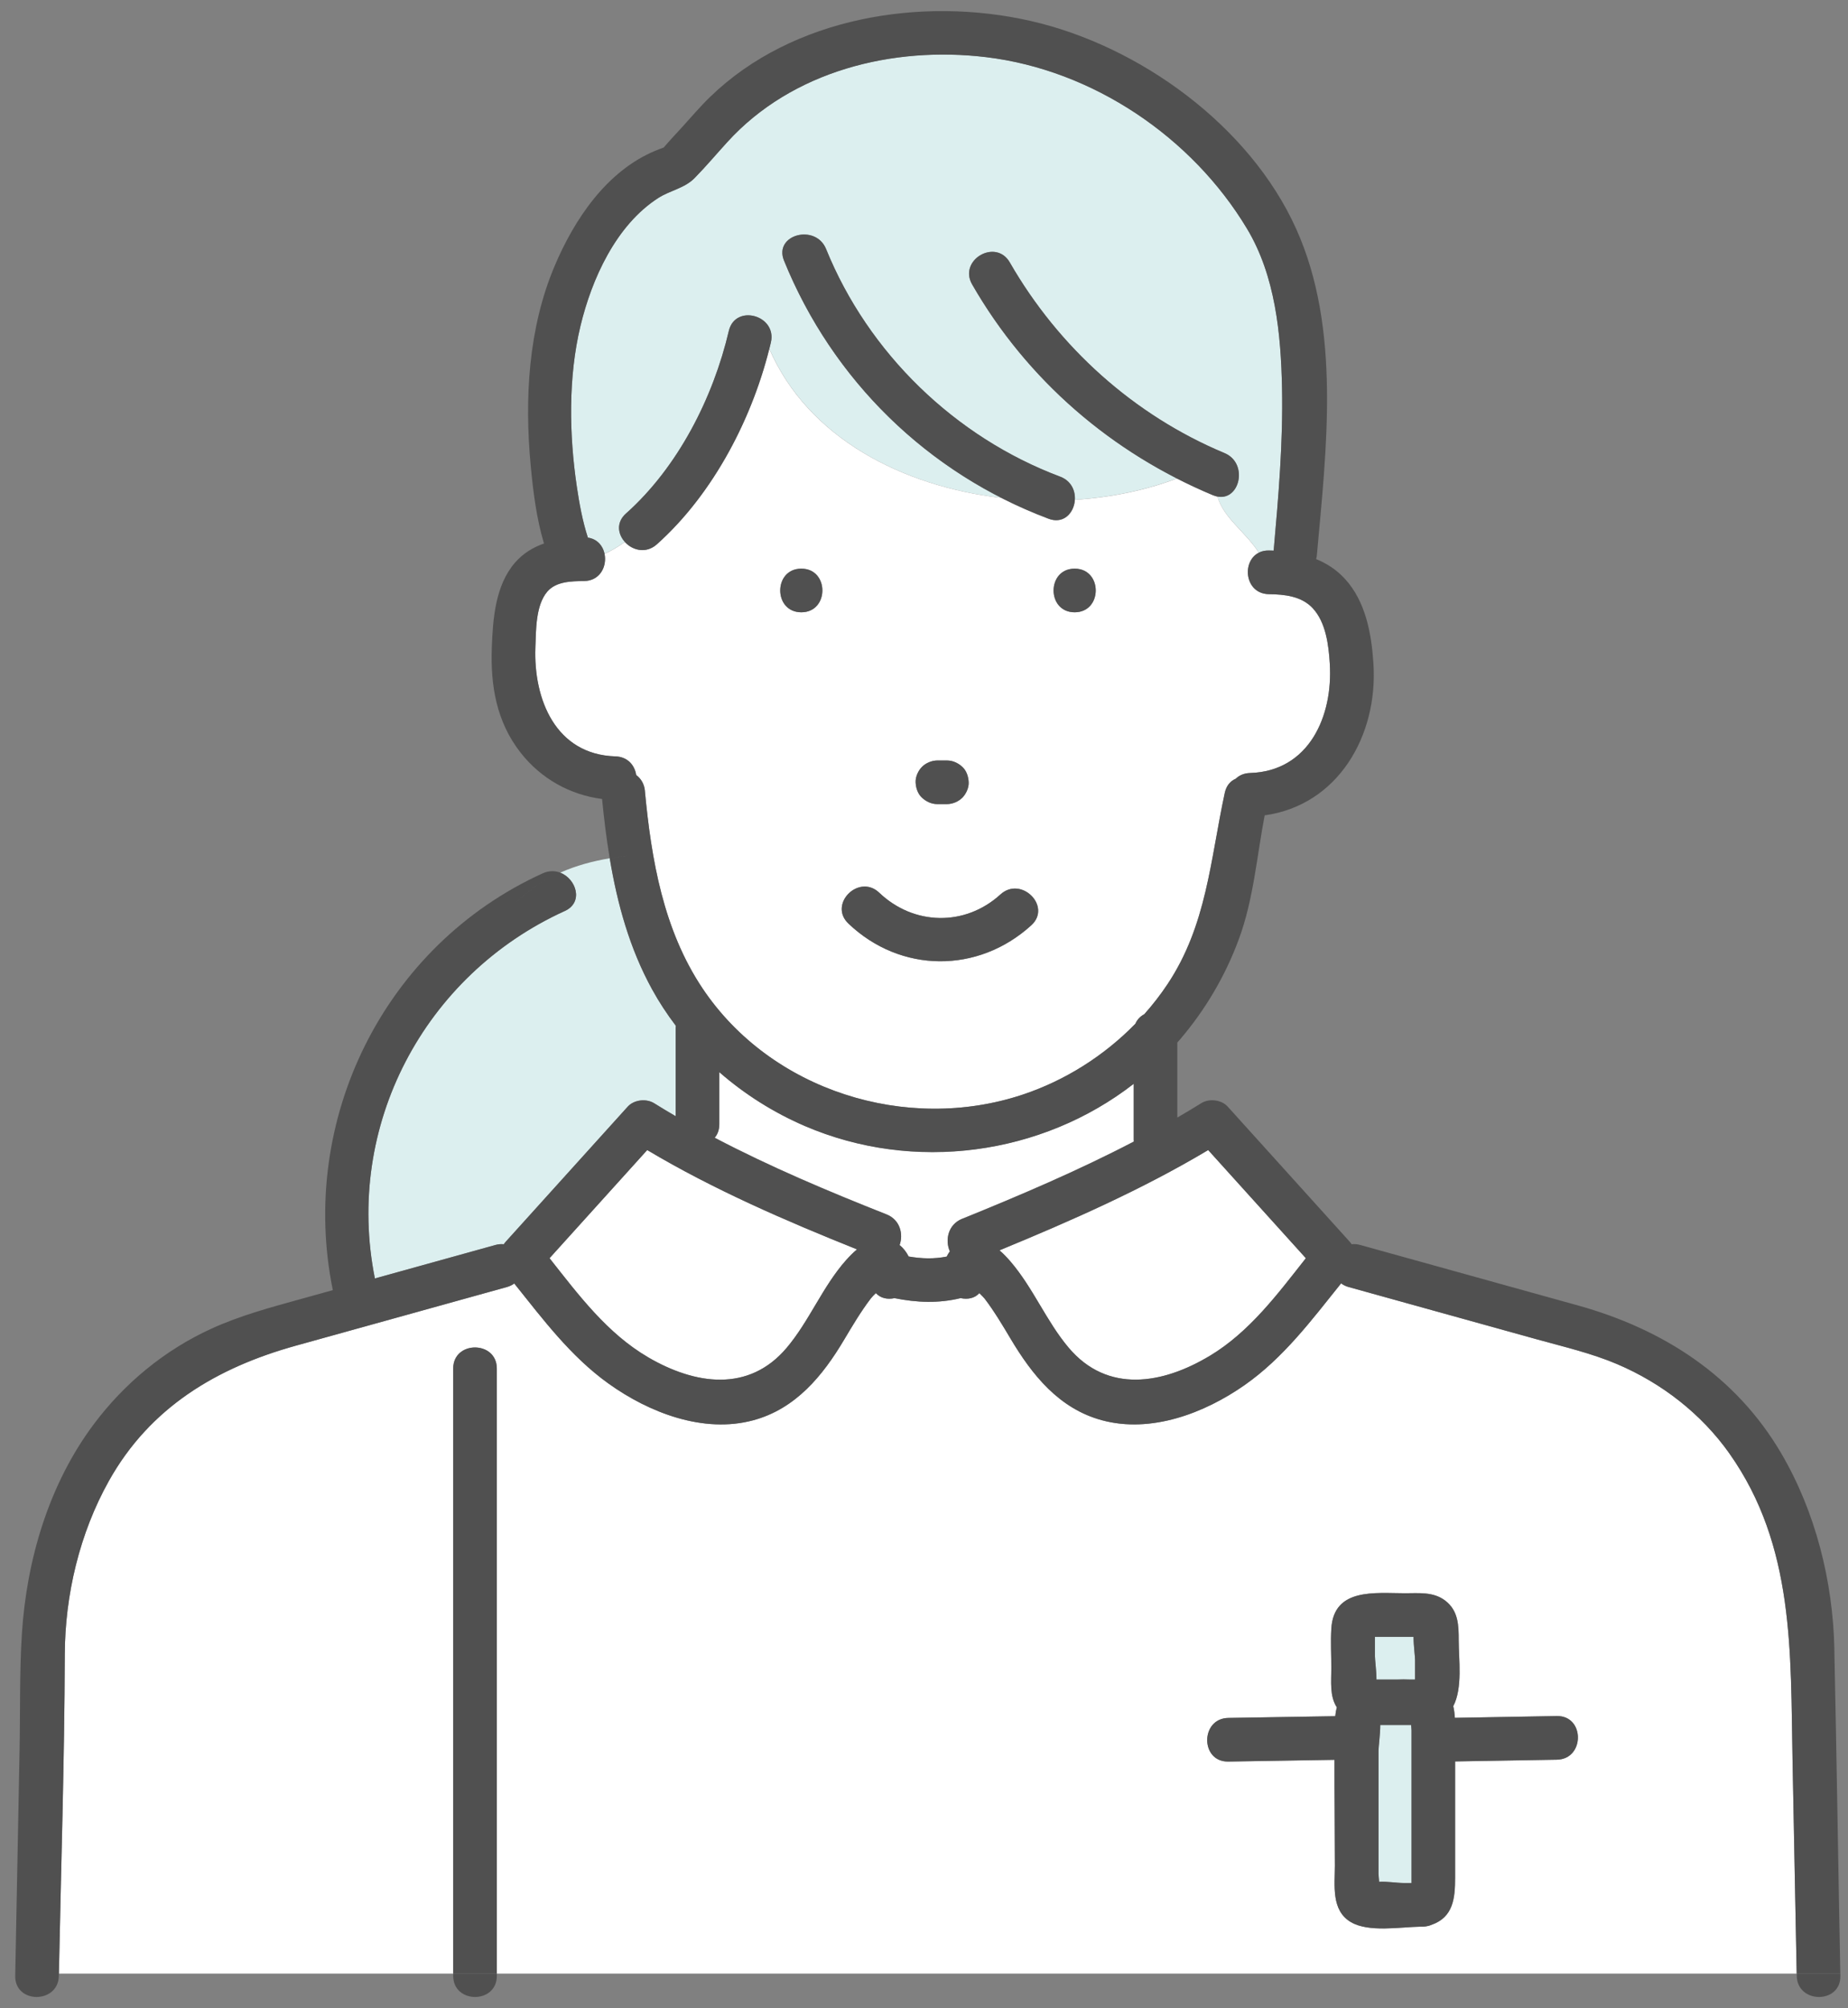 <svg width="81" height="88" viewBox="0 0 81 88" fill="none" xmlns="http://www.w3.org/2000/svg">
<rect x="0" y="0" width="81" height="88" fill="#808080" stroke="none"/>
<path d="M39.431 54.563C39.597 54.695 39.729 54.869 39.828 55.064C40.387 55.16 40.932 55.179 41.494 55.068C41.536 54.986 41.582 54.91 41.633 54.837C41.419 54.359 41.542 53.667 42.172 53.41C44.702 52.384 47.257 51.298 49.696 50.024C49.694 49.996 49.692 49.965 49.692 49.934V47.491C45.656 50.627 40.052 51.395 35.276 49.34C33.917 48.755 32.647 47.956 31.529 46.98V49.263C31.529 49.512 31.45 49.709 31.326 49.856C33.76 51.135 36.32 52.212 38.857 53.215C39.458 53.453 39.601 54.085 39.431 54.558V54.563Z" fill="white"/>
<path d="M60.264 71.778V72.595C60.264 72.75 60.331 73.241 60.331 73.604H61.21C61.415 73.597 61.621 73.595 61.822 73.604H62.021C62.021 73.589 62.023 73.574 62.023 73.56V72.744C62.023 72.589 61.956 72.098 61.956 71.734H60.319C60.3 71.734 60.283 71.734 60.264 71.734C60.264 71.75 60.264 71.763 60.264 71.778Z" fill="#DCEFEF"/>
<path d="M61.868 82.521V75.827C61.868 75.777 61.858 75.691 61.849 75.596H60.506C60.506 75.596 60.499 75.596 60.497 75.596C60.497 76.001 60.42 76.536 60.42 76.72V82.108C60.42 82.19 60.438 82.328 60.447 82.467C60.793 82.446 61.233 82.519 61.518 82.519H61.866L61.868 82.521Z" fill="#DCEFEF"/>
<path d="M43.809 54.794C43.985 54.945 44.145 55.115 44.289 55.282C45.287 56.444 45.861 57.901 46.841 59.062C48.545 61.081 50.967 60.656 53.029 59.415C54.765 58.371 55.994 56.716 57.237 55.138C55.81 53.559 54.382 51.978 52.956 50.398C50.063 52.127 46.929 53.509 43.809 54.792V54.794Z" fill="white"/>
<path d="M28.414 59.484C30.461 60.677 32.815 61.041 34.484 59.062C35.482 57.878 36.05 56.389 37.088 55.218C37.23 55.058 37.39 54.895 37.564 54.75C34.427 53.494 31.27 52.127 28.368 50.397C26.941 51.976 25.513 53.557 24.087 55.136C25.36 56.748 26.618 58.436 28.414 59.482V59.484Z" fill="white"/>
<path d="M27.441 22.501C29.712 20.475 31.257 17.44 31.945 14.502C32.226 13.303 34.069 13.813 33.788 15.01C33.767 15.1 33.742 15.192 33.72 15.282C35.417 19.198 39.561 21.31 43.889 21.819C39.582 19.626 36.203 15.955 34.364 11.421C33.901 10.28 35.75 9.789 36.207 10.913C38.058 15.473 41.863 19.159 46.467 20.888C46.945 21.067 47.136 21.496 47.111 21.901C48.692 21.798 50.22 21.484 51.583 20.966C47.842 19.056 44.721 16.14 42.608 12.463C41.995 11.393 43.647 10.431 44.258 11.498C46.394 15.217 49.702 18.198 53.669 19.853C54.721 20.291 54.35 21.945 53.365 21.759C53.61 22.683 54.641 23.352 55.174 24.218C55.298 24.155 55.446 24.119 55.618 24.123C55.687 24.123 55.755 24.127 55.826 24.128C56.038 21.759 56.241 19.385 56.193 17.004C56.145 14.637 55.903 12.092 54.658 10.02C52.245 6.001 47.893 3.064 43.226 2.502C39.129 2.009 34.716 3.104 31.88 6.223C31.402 6.748 30.942 7.297 30.444 7.802C30.001 8.253 29.378 8.337 28.848 8.678C26.997 9.869 25.934 12.226 25.441 14.289C24.903 16.528 24.947 19.05 25.282 21.32C25.393 22.064 25.532 22.832 25.768 23.559C26.183 23.618 26.423 23.92 26.496 24.266C26.804 24.134 27.098 23.954 27.389 23.748C27.079 23.41 26.995 22.891 27.439 22.498L27.441 22.501Z" fill="#DCEFEF"/>
<path d="M58.288 29.093C58.237 28.281 58.12 27.273 57.535 26.65C57.04 26.122 56.304 26.05 55.619 26.04C54.56 26.025 54.413 24.608 55.176 24.224C54.64 23.358 53.612 22.688 53.367 21.765C53.302 21.753 53.233 21.732 53.162 21.702C52.625 21.478 52.099 21.233 51.583 20.97C50.22 21.488 48.692 21.801 47.111 21.904C47.077 22.466 46.629 22.987 45.958 22.734C45.247 22.466 44.556 22.161 43.887 21.82C39.559 21.312 35.413 19.199 33.717 15.283C32.928 18.434 31.216 21.688 28.788 23.855C28.314 24.279 27.72 24.119 27.387 23.753C27.098 23.958 26.802 24.14 26.494 24.271C26.607 24.809 26.31 25.455 25.597 25.465C25.05 25.472 24.372 25.476 23.985 25.931C23.473 26.533 23.494 27.635 23.465 28.369C23.379 30.644 24.351 33.07 26.974 33.149C27.517 33.166 27.819 33.547 27.884 33.965C28.087 34.118 28.238 34.352 28.266 34.663C28.549 37.676 29.077 40.749 30.79 43.311C33.798 47.808 39.734 49.659 44.811 47.976C46.677 47.359 48.392 46.275 49.765 44.865C49.845 44.676 49.986 44.537 50.155 44.449C50.522 44.036 50.862 43.598 51.17 43.137C52.897 40.541 53.046 37.699 53.684 34.745C53.753 34.424 53.937 34.225 54.162 34.13C54.313 33.983 54.524 33.887 54.789 33.877C57.388 33.799 58.428 31.373 58.286 29.093H58.288ZM40.413 33.608C40.587 33.434 40.843 33.329 41.09 33.329H41.503C41.761 33.329 41.992 33.438 42.18 33.608C42.367 33.78 42.449 34.036 42.459 34.285C42.471 34.524 42.344 34.795 42.18 34.961C42.006 35.135 41.75 35.241 41.503 35.241H41.09C40.832 35.241 40.601 35.132 40.413 34.961C40.226 34.789 40.144 34.533 40.134 34.285C40.123 34.046 40.249 33.774 40.413 33.608ZM35.123 26.834C33.889 26.834 33.893 24.922 35.123 24.922C36.352 24.922 36.352 26.834 35.123 26.834ZM45.203 40.552C42.87 42.674 39.476 42.657 37.188 40.476C36.295 39.625 37.648 38.275 38.539 39.124C40.052 40.565 42.3 40.611 43.851 39.2C44.759 38.372 46.115 39.722 45.203 40.552ZM47.103 26.834C45.87 26.834 45.874 24.922 47.103 24.922C48.333 24.922 48.333 26.834 47.103 26.834Z" fill="white"/>
<path d="M24.754 39.923C18.578 42.732 15.095 49.362 16.433 56.026C18.194 55.536 19.953 55.049 21.714 54.559C21.846 54.523 21.968 54.513 22.083 54.527C22.108 54.492 22.131 54.456 22.161 54.423C23.945 52.448 25.731 50.471 27.515 48.496C27.792 48.19 28.329 48.133 28.674 48.347C28.985 48.54 29.299 48.73 29.616 48.915V45.062C29.616 45.024 29.618 44.986 29.622 44.95C29.239 44.447 28.89 43.917 28.586 43.361C27.599 41.567 27.06 39.611 26.727 37.613C25.978 37.738 25.244 37.936 24.557 38.242C25.255 38.51 25.599 39.541 24.756 39.925L24.754 39.923Z" fill="#DCEFEF"/>
<path d="M75.802 63.695C74.575 61.959 72.835 60.611 70.881 59.781C69.753 59.301 68.537 59.022 67.359 58.693C64.61 57.931 61.862 57.166 59.115 56.403C58.985 56.367 58.876 56.311 58.784 56.242C57.493 57.85 56.256 59.51 54.547 60.705C52.788 61.934 50.455 62.823 48.304 62.242C46.417 61.733 45.239 60.255 44.285 58.649C43.934 58.059 43.576 57.46 43.159 56.911C43.127 56.869 43.033 56.776 42.928 56.67C42.725 56.898 42.41 56.957 42.108 56.888C41.138 57.126 40.176 57.085 39.207 56.89C38.907 56.957 38.593 56.894 38.393 56.669C38.306 56.751 38.224 56.833 38.163 56.913C37.733 57.479 37.366 58.099 37.002 58.709C36.062 60.294 34.874 61.741 33.018 62.242C30.827 62.833 28.445 61.904 26.668 60.63C25.012 59.443 23.804 57.82 22.542 56.248C22.452 56.313 22.347 56.367 22.219 56.403C19.135 57.259 16.051 58.116 12.969 58.972C9.5 59.936 6.579 61.674 4.776 64.896C3.489 67.194 2.849 69.898 2.841 72.515C2.828 77.173 2.675 81.834 2.583 86.49H19.863V59.976C19.863 58.743 21.775 58.747 21.775 59.976V86.49H78.751C78.69 83.37 78.63 80.251 78.569 77.131C78.477 72.425 78.672 67.756 75.801 63.697L75.802 63.695ZM68.239 77.115C66.753 77.14 65.266 77.167 63.78 77.192V82.289C63.78 83.18 63.702 84.014 62.757 84.348C62.681 84.383 62.596 84.408 62.503 84.419C62.495 84.419 62.489 84.421 62.484 84.423C62.474 84.423 62.463 84.425 62.453 84.427C62.392 84.434 62.333 84.436 62.277 84.433C61.382 84.446 60.004 84.695 59.218 84.236C58.342 83.725 58.511 82.622 58.511 81.769C58.511 80.221 58.491 78.67 58.495 77.121C56.943 77.146 55.39 77.173 53.84 77.198C52.606 77.219 52.61 75.307 53.84 75.286C55.402 75.261 56.964 75.234 58.528 75.209C58.541 75.073 58.564 74.942 58.596 74.819C58.596 74.819 58.595 74.815 58.593 74.815C58.275 74.32 58.356 73.668 58.356 73.106C58.356 72.544 58.321 71.947 58.356 71.374C58.465 69.569 60.291 69.821 61.583 69.821C62.187 69.821 62.82 69.75 63.334 70.135C63.929 70.578 63.939 71.234 63.939 71.898C63.939 72.714 64.118 73.974 63.7 74.771C63.738 74.934 63.759 75.106 63.77 75.282C65.26 75.255 66.751 75.23 68.241 75.203C69.474 75.182 69.47 77.094 68.241 77.115H68.239Z" fill="white"/>
<path d="M62.275 84.434C62.333 84.438 62.39 84.434 62.451 84.428C62.463 84.428 62.472 84.426 62.482 84.424C62.489 84.424 62.495 84.424 62.501 84.421C62.593 84.407 62.679 84.384 62.755 84.35C63.7 84.015 63.778 83.182 63.778 82.291V77.193C65.264 77.168 66.751 77.142 68.237 77.117C69.466 77.096 69.47 75.184 68.237 75.205C66.747 75.232 65.256 75.257 63.767 75.283C63.757 75.107 63.736 74.935 63.696 74.773C64.115 73.977 63.935 72.715 63.935 71.899C63.935 71.234 63.925 70.58 63.331 70.136C62.816 69.752 62.184 69.823 61.579 69.823C60.285 69.823 58.459 69.57 58.352 71.375C58.317 71.949 58.352 72.534 58.352 73.107C58.352 73.681 58.272 74.322 58.589 74.817C58.589 74.817 58.591 74.82 58.593 74.82C58.56 74.943 58.537 75.075 58.524 75.211C56.962 75.235 55.4 75.262 53.836 75.287C52.606 75.308 52.602 77.22 53.836 77.199C55.388 77.174 56.941 77.147 58.491 77.123C58.488 78.671 58.507 80.222 58.507 81.771C58.507 82.623 58.339 83.727 59.214 84.237C60 84.696 61.379 84.447 62.273 84.434H62.275ZM60.449 82.469C60.44 82.329 60.422 82.191 60.422 82.109V76.721C60.422 76.537 60.499 76 60.499 75.597C60.501 75.597 60.507 75.597 60.509 75.597H61.851C61.858 75.691 61.87 75.776 61.87 75.828V82.522H61.522C61.237 82.522 60.799 82.449 60.451 82.47L60.449 82.469ZM61.145 71.735H61.958C61.958 72.098 62.025 72.589 62.025 72.744V73.561C62.025 73.574 62.025 73.589 62.023 73.605H61.824C61.623 73.595 61.417 73.597 61.212 73.605H60.333C60.333 73.241 60.266 72.75 60.266 72.595V71.779C60.266 71.763 60.266 71.75 60.266 71.735C60.285 71.735 60.302 71.735 60.321 71.735H61.145Z" fill="#505050"/>
<path d="M43.849 39.198C42.298 40.611 40.05 40.563 38.538 39.121C37.647 38.273 36.293 39.622 37.186 40.473C39.474 42.655 42.87 42.672 45.201 40.55C46.113 39.72 44.757 38.37 43.849 39.198Z" fill="#505050"/>
<path d="M41.501 35.238C41.746 35.238 42.004 35.131 42.178 34.959C42.345 34.793 42.469 34.521 42.457 34.282C42.446 34.035 42.366 33.779 42.178 33.605C41.991 33.433 41.761 33.326 41.501 33.326H41.088C40.844 33.326 40.586 33.433 40.412 33.605C40.245 33.772 40.121 34.043 40.132 34.282C40.144 34.529 40.224 34.785 40.412 34.959C40.599 35.131 40.828 35.238 41.088 35.238H41.501Z" fill="#505050"/>
<path d="M47.103 24.92C45.874 24.92 45.87 26.832 47.103 26.832C48.337 26.832 48.337 24.92 47.103 24.92Z" fill="#505050"/>
<path d="M35.123 26.832C36.352 26.832 36.356 24.92 35.123 24.92C33.89 24.92 33.89 26.832 35.123 26.832Z" fill="#505050"/>
<path d="M80.403 72.267C80.34 69.299 79.577 66.253 78.072 63.688C76.078 60.288 72.885 58.242 69.149 57.206C65.973 56.325 62.799 55.441 59.623 54.56C59.487 54.522 59.359 54.514 59.243 54.527C59.218 54.493 59.195 54.456 59.164 54.422C57.38 52.447 55.594 50.47 53.811 48.495C53.535 48.191 52.996 48.13 52.652 48.346C52.308 48.562 51.958 48.77 51.604 48.975V45.686C51.639 45.648 51.673 45.61 51.707 45.571C52.826 44.262 53.702 42.78 54.298 41.164C54.944 39.419 55.084 37.551 55.432 35.732C58.64 35.285 60.401 32.251 60.2 29.092C60.116 27.78 59.864 26.358 58.941 25.358C58.579 24.966 58.153 24.692 57.688 24.501C57.703 24.444 57.715 24.383 57.721 24.318C58.136 19.677 58.788 14.412 56.812 10.027C54.772 5.5 49.935 2.001 45.17 0.917C40.404 -0.167 34.746 0.745 31.138 4.234C30.7 4.657 30.305 5.123 29.895 5.575C29.654 5.84 29.406 6.1 29.171 6.372C29.144 6.402 29.117 6.433 29.09 6.466C28.966 6.509 28.846 6.557 28.723 6.607C26.593 7.492 25.177 9.605 24.309 11.659C23.154 14.393 22.987 17.471 23.261 20.398C23.366 21.524 23.511 22.714 23.844 23.819C23.366 23.985 22.928 24.249 22.573 24.658C21.71 25.652 21.603 27.117 21.557 28.371C21.494 30.046 21.76 31.633 22.817 32.983C23.716 34.128 24.978 34.83 26.389 35.015C26.475 35.883 26.58 36.753 26.725 37.616C27.008 37.568 27.291 37.53 27.576 37.503C27.291 37.532 27.008 37.57 26.725 37.616C27.058 39.614 27.597 41.57 28.584 43.363C28.89 43.919 29.238 44.447 29.62 44.952C29.616 44.988 29.614 45.026 29.614 45.065V48.917C29.297 48.732 28.982 48.545 28.672 48.35C28.329 48.135 27.79 48.193 27.513 48.499C25.729 50.474 23.943 52.451 22.16 54.426C22.129 54.458 22.106 54.495 22.081 54.529C21.968 54.518 21.844 54.525 21.712 54.562C19.951 55.051 18.192 55.539 16.431 56.028C15.093 49.365 18.576 42.734 24.752 39.925C25.595 39.541 25.251 38.511 24.553 38.243C23.756 38.596 23.024 39.096 22.412 39.793C23.024 39.094 23.756 38.596 24.553 38.243C24.326 38.155 24.06 38.149 23.787 38.273C16.819 41.441 13.07 49.097 14.588 56.539C14.118 56.669 13.645 56.801 13.175 56.931C11.842 57.301 10.531 57.651 9.265 58.229C7.215 59.164 5.456 60.617 4.108 62.418C2.141 65.049 1.166 68.355 0.959 71.607C0.852 73.293 0.892 75.005 0.858 76.693C0.793 79.993 0.73 83.293 0.667 86.591C0.644 87.823 2.556 87.823 2.579 86.591C2.579 86.557 2.579 86.524 2.581 86.49C2.673 81.832 2.825 77.173 2.839 72.515C2.846 69.9 3.487 67.194 4.774 64.896C6.577 61.674 9.498 59.936 12.967 58.973C16.051 58.116 19.135 57.259 22.217 56.403C22.343 56.368 22.45 56.315 22.54 56.248C23.8 57.82 25.01 59.443 26.666 60.63C28.44 61.904 30.825 62.833 33.016 62.242C34.872 61.741 36.06 60.294 37 58.709C37.364 58.097 37.731 57.479 38.161 56.913C38.222 56.833 38.304 56.751 38.39 56.669C38.591 56.894 38.905 56.957 39.205 56.89C40.174 57.085 41.136 57.126 42.105 56.889C42.407 56.957 42.723 56.898 42.926 56.67C43.031 56.776 43.124 56.869 43.157 56.911C43.574 57.46 43.931 58.057 44.283 58.649C45.237 60.255 46.417 61.733 48.302 62.242C50.453 62.821 52.786 61.934 54.545 60.705C56.254 59.51 57.491 57.85 58.782 56.242C58.873 56.311 58.981 56.367 59.113 56.403C61.862 57.166 64.609 57.931 67.357 58.693C68.537 59.02 69.751 59.301 70.879 59.781C72.831 60.611 74.571 61.959 75.8 63.695C78.67 67.754 78.477 72.423 78.569 77.129C78.63 80.249 78.689 83.368 78.751 86.488H80.663C80.571 81.746 80.502 77.005 80.401 72.265L80.403 72.267ZM28.268 34.662C28.24 34.348 28.089 34.115 27.886 33.964C27.823 33.545 27.519 33.164 26.976 33.147C24.353 33.069 23.381 30.643 23.467 28.367C23.496 27.633 23.473 26.532 23.987 25.93C24.375 25.474 25.052 25.471 25.599 25.463C26.769 25.448 26.829 23.717 25.767 23.562C25.532 22.838 25.391 22.067 25.282 21.324C24.945 19.052 24.903 16.532 25.441 14.293C25.936 12.23 26.997 9.873 28.848 8.681C29.377 8.341 29.999 8.257 30.444 7.806C30.941 7.299 31.402 6.75 31.88 6.227C34.715 3.108 39.128 2.012 43.226 2.506C47.895 3.068 52.247 6.005 54.658 10.024C55.902 12.096 56.145 14.641 56.193 17.008C56.241 19.389 56.036 21.763 55.826 24.132C55.757 24.13 55.688 24.127 55.617 24.127C54.386 24.109 54.386 26.021 55.617 26.038C56.302 26.048 57.038 26.123 57.533 26.648C58.118 27.272 58.237 28.279 58.287 29.092C58.43 31.369 57.388 33.797 54.789 33.876C54.522 33.883 54.313 33.981 54.162 34.128C53.937 34.224 53.753 34.423 53.684 34.744C53.046 37.698 52.897 40.541 51.17 43.136C50.864 43.596 50.524 44.034 50.155 44.447C49.987 44.537 49.847 44.675 49.765 44.864C48.39 46.273 46.677 47.355 44.811 47.975C39.734 49.657 33.798 47.805 30.79 43.31C29.077 40.748 28.549 37.675 28.266 34.662H28.268ZM37.088 55.221C36.05 56.389 35.482 57.881 34.484 59.064C32.815 61.041 30.461 60.678 28.414 59.487C26.618 58.441 25.36 56.755 24.087 55.141C25.513 53.562 26.941 51.98 28.368 50.401C31.27 52.132 34.429 53.498 37.564 54.755C37.389 54.9 37.23 55.063 37.088 55.223V55.221ZM42.172 53.413C41.543 53.669 41.419 54.361 41.633 54.839C41.581 54.911 41.534 54.988 41.494 55.07C40.931 55.181 40.386 55.162 39.828 55.066C39.729 54.871 39.595 54.697 39.431 54.565C39.601 54.091 39.457 53.46 38.857 53.223C36.32 52.219 33.76 51.141 31.326 49.864C31.45 49.717 31.528 49.518 31.528 49.271V46.988C32.645 47.963 33.916 48.763 35.276 49.348C40.052 51.403 45.656 50.634 49.692 47.499V49.942C49.692 49.973 49.694 50.003 49.696 50.032C47.256 51.304 44.7 52.392 42.172 53.418V53.413ZM53.029 59.416C50.968 60.657 48.545 61.081 46.841 59.062C45.861 57.902 45.289 56.445 44.289 55.282C44.145 55.116 43.985 54.946 43.809 54.795C46.929 53.51 50.063 52.128 52.956 50.401C54.382 51.98 55.81 53.562 57.237 55.141C55.994 56.718 54.765 58.374 53.029 59.418V59.416Z" fill="#505050"/>
<path d="M78.753 86.49C78.753 86.525 78.753 86.557 78.754 86.592C78.777 87.821 80.689 87.825 80.666 86.592C80.666 86.557 80.666 86.525 80.666 86.49H78.754H78.753Z" fill="#505050"/>
<path d="M21.777 63.274V59.974C21.777 58.745 19.865 58.741 19.865 59.974V86.488H21.777V63.274Z" fill="#505050"/>
<path d="M19.865 86.49V86.592C19.865 87.821 21.777 87.825 21.777 86.592V86.49H19.865Z" fill="#505050"/>
<path d="M45.96 22.732C47.113 23.164 47.612 21.317 46.468 20.889C41.864 19.162 38.057 15.474 36.209 10.914C35.752 9.788 33.901 10.281 34.365 11.422C36.49 16.657 40.667 20.745 45.962 22.732H45.96Z" fill="#505050"/>
<path d="M53.164 21.7C54.298 22.172 54.794 20.324 53.673 19.857C49.706 18.201 46.398 15.22 44.262 11.502C43.648 10.435 41.997 11.396 42.612 12.467C45.016 16.651 48.723 19.849 53.166 21.702L53.164 21.7Z" fill="#505050"/>
<path d="M31.945 14.502C31.257 17.441 29.712 20.475 27.44 22.502C26.521 23.322 27.876 24.672 28.792 23.854C31.289 21.624 33.031 18.244 33.788 15.011C34.069 13.814 32.226 13.303 31.945 14.502Z" fill="#505050"/>
</svg>

